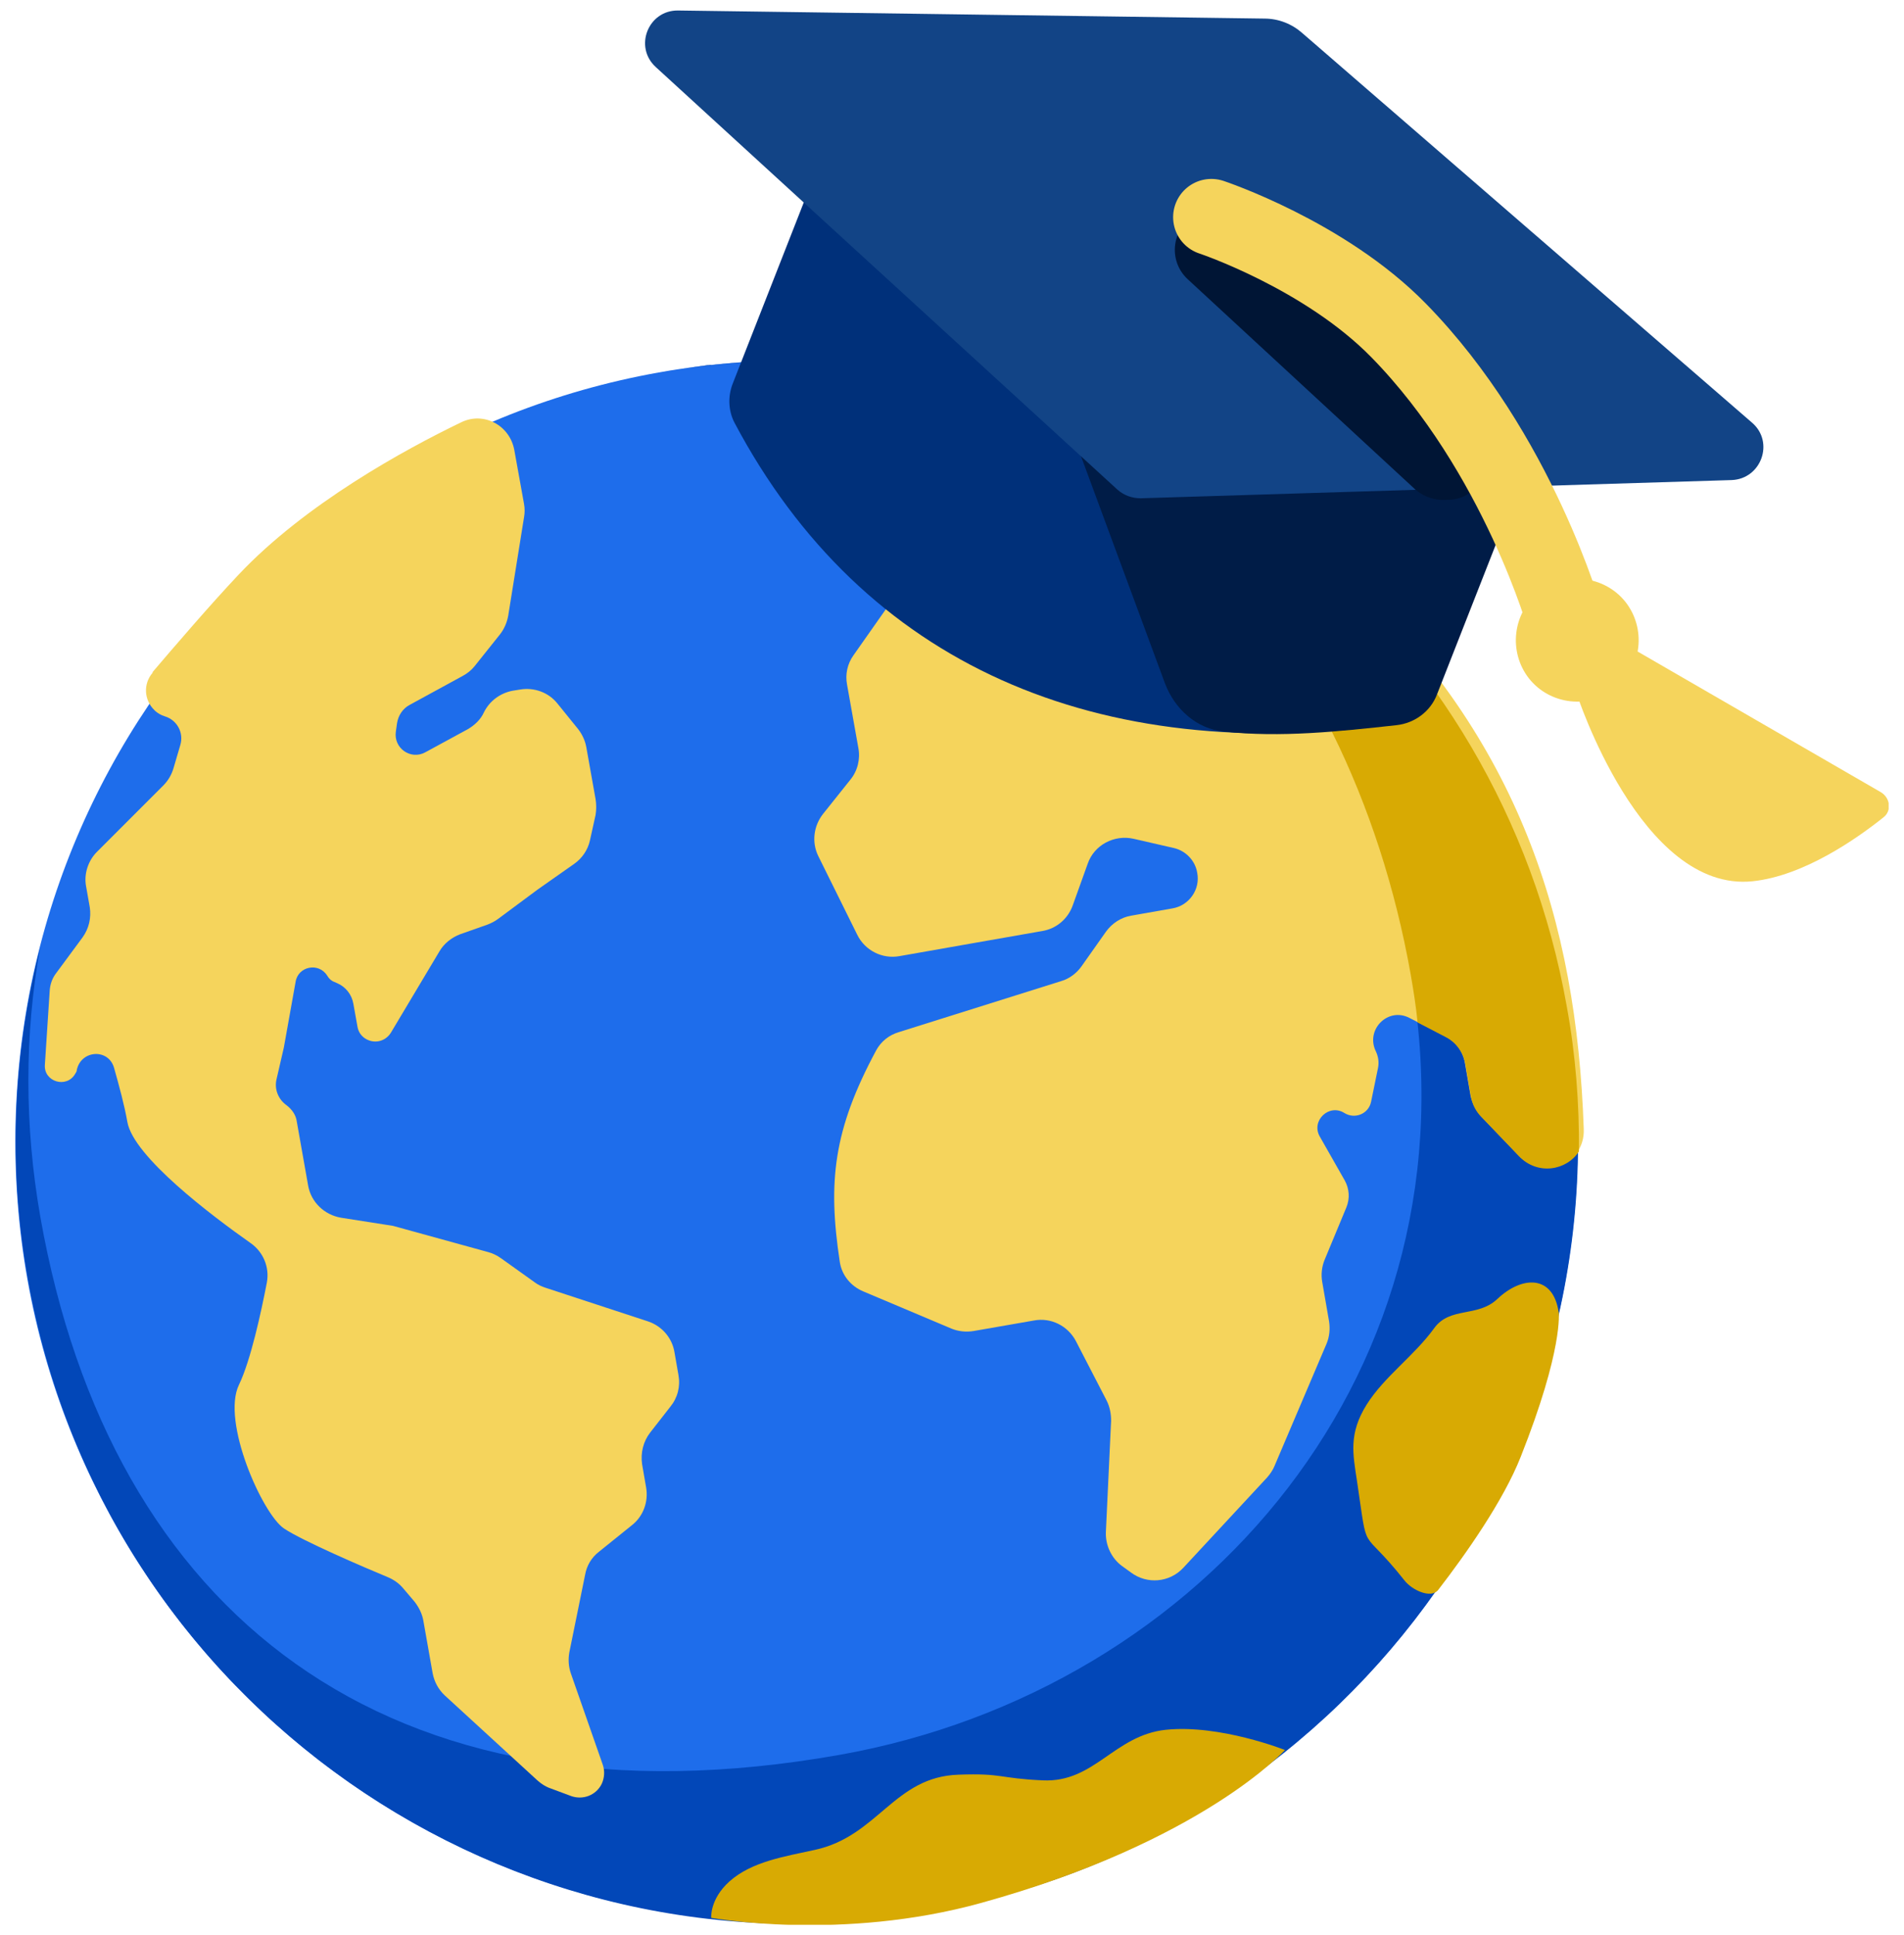 <svg width="62" height="63" viewBox="0 0 62 63" fill="none" xmlns="http://www.w3.org/2000/svg">
<g clip-path="url(#clip0_1161_15556)">
<path d="M25.938 62.606C39.986 62.606 51.375 51.217 51.375 37.169C51.375 23.12 39.986 11.731 25.938 11.731C11.889 11.731 0.5 23.12 0.5 37.169C0.5 51.217 11.889 62.606 25.938 62.606Z" fill="#1E6DEB"/>
<path d="M30.374 62.224C44.212 59.775 53.441 46.569 50.992 32.745C48.544 18.907 35.338 9.677 21.513 12.126C20.973 12.218 23.606 11.77 23.093 11.902C34.627 10.559 43.751 19.367 45.937 31.731C48.201 44.528 39.209 55.022 27.332 57.129C12.56 59.749 3.58 52.441 1.316 39.63C0.789 36.629 0.802 33.679 1.302 30.875C0.433 34.285 0.249 37.932 0.907 41.619C3.356 55.457 16.562 64.686 30.387 62.237L30.374 62.224Z" fill="#0247B8"/>
<path d="M23.752 61.249C23.107 61.829 23.159 62.434 23.159 62.434C23.159 62.434 27.399 63.211 31.954 61.947C39.143 59.959 41.842 56.97 41.842 56.97C41.842 56.97 39.723 56.128 37.958 56.312C36.273 56.496 35.641 58.037 33.956 57.958C32.507 57.892 32.665 57.721 31.217 57.773C29.11 57.839 28.597 59.775 26.53 60.222C25.582 60.433 24.489 60.591 23.752 61.249Z" fill="#D8AA03"/>
<path d="M4.977 21.869C5.662 21.066 6.86 19.67 7.768 18.709C9.941 16.405 13.166 14.64 15.023 13.745C15.76 13.39 16.603 13.85 16.748 14.654L17.064 16.405C17.09 16.549 17.09 16.694 17.064 16.839L16.55 20.039C16.511 20.262 16.419 20.473 16.287 20.644L15.457 21.684C15.352 21.816 15.22 21.921 15.075 22L13.338 22.948C13.114 23.067 12.969 23.291 12.929 23.541L12.89 23.817C12.811 24.357 13.377 24.752 13.851 24.489L15.233 23.738C15.457 23.607 15.655 23.422 15.76 23.185C15.944 22.817 16.287 22.567 16.682 22.488L16.932 22.448C17.393 22.369 17.867 22.54 18.157 22.909L18.828 23.738C18.96 23.91 19.052 24.107 19.091 24.318L19.394 26.016C19.421 26.187 19.421 26.358 19.394 26.53L19.21 27.359C19.144 27.662 18.96 27.939 18.696 28.123L17.498 28.965L16.221 29.913C16.116 29.992 16.01 30.045 15.879 30.098L14.983 30.414C14.707 30.519 14.457 30.717 14.312 30.967L12.732 33.613C12.548 33.916 12.166 33.995 11.876 33.797C11.744 33.705 11.665 33.574 11.639 33.416L11.507 32.678C11.455 32.376 11.257 32.125 10.981 32.007L10.889 31.967C10.783 31.928 10.704 31.849 10.652 31.757C10.375 31.322 9.704 31.454 9.625 31.967L9.243 34.1L9.006 35.127C8.927 35.456 9.058 35.786 9.335 35.983C9.506 36.115 9.638 36.299 9.664 36.51L10.033 38.59C10.125 39.13 10.559 39.551 11.112 39.643L12.798 39.907L15.905 40.763C16.05 40.802 16.181 40.868 16.313 40.96L17.419 41.75C17.524 41.829 17.643 41.882 17.762 41.921L21.093 43.014C21.54 43.159 21.883 43.541 21.962 44.015L22.093 44.765C22.159 45.134 22.067 45.502 21.83 45.792L21.172 46.635C20.948 46.924 20.856 47.293 20.908 47.662L21.04 48.425C21.119 48.886 20.948 49.36 20.579 49.65L19.5 50.519C19.262 50.703 19.105 50.967 19.052 51.269L18.538 53.797C18.499 54.021 18.512 54.258 18.591 54.482L19.631 57.458C19.697 57.655 19.684 57.879 19.592 58.076C19.407 58.445 18.986 58.603 18.604 58.471L17.933 58.221C17.775 58.169 17.63 58.076 17.498 57.958L14.483 55.193C14.272 54.995 14.141 54.745 14.088 54.469L13.785 52.757C13.746 52.533 13.64 52.323 13.496 52.138L13.127 51.704C12.995 51.546 12.824 51.427 12.64 51.348C11.876 51.032 9.822 50.15 9.243 49.755C8.545 49.281 7.202 46.279 7.781 45.081C8.163 44.291 8.505 42.711 8.69 41.75C8.782 41.25 8.571 40.749 8.15 40.46C6.899 39.578 4.345 37.655 4.147 36.523C4.055 35.996 3.884 35.364 3.713 34.759C3.529 34.127 2.646 34.179 2.502 34.825C2.502 34.877 2.475 34.917 2.449 34.956C2.172 35.443 1.422 35.219 1.461 34.666L1.619 32.244C1.633 32.046 1.698 31.849 1.83 31.678L2.686 30.519C2.897 30.229 2.976 29.874 2.923 29.532L2.804 28.86C2.725 28.452 2.87 28.017 3.16 27.728L5.319 25.569C5.477 25.41 5.583 25.226 5.648 25.015L5.872 24.252C5.991 23.857 5.767 23.436 5.359 23.317C5.24 23.278 5.148 23.225 5.056 23.146L5.03 23.12C4.687 22.79 4.661 22.264 4.964 21.908L4.977 21.869Z" fill="#F5D45C"/>
<path d="M28.426 14.825L25.793 13.627C25.437 13.469 25.2 13.1 25.2 12.705C25.2 12.165 25.635 11.717 26.174 11.717C34.259 11.717 39.933 15.009 43.962 18.867C49.44 24.107 51.336 29.9 51.572 36.76C51.612 37.906 50.243 38.445 49.453 37.616L48.228 36.339C48.057 36.154 47.939 35.917 47.886 35.667L47.702 34.601C47.636 34.219 47.399 33.903 47.056 33.732L45.898 33.139C45.2 32.771 44.45 33.521 44.805 34.232C44.884 34.403 44.91 34.588 44.871 34.772L44.647 35.865C44.568 36.26 44.12 36.444 43.778 36.233C43.278 35.917 42.685 36.484 42.975 36.997L43.791 38.432C43.936 38.696 43.962 39.011 43.844 39.301L43.133 41.013C43.041 41.237 43.014 41.487 43.054 41.724L43.278 43.014C43.317 43.264 43.291 43.514 43.199 43.738L41.5 47.728C41.447 47.859 41.355 47.991 41.263 48.096L38.538 51.032C38.09 51.52 37.353 51.585 36.826 51.19L36.536 50.98C36.194 50.73 35.997 50.308 36.01 49.887L36.181 46.253C36.181 46.029 36.142 45.805 36.036 45.595L35.035 43.659C34.772 43.159 34.219 42.882 33.666 42.988L31.704 43.33C31.454 43.37 31.204 43.343 30.98 43.251L28.11 42.04C27.702 41.869 27.412 41.513 27.346 41.079C26.951 38.472 27.136 36.786 28.531 34.193C28.689 33.903 28.953 33.692 29.269 33.6L34.548 31.941C34.825 31.862 35.062 31.678 35.22 31.454L36.01 30.335C36.207 30.058 36.51 29.861 36.839 29.808L38.182 29.571C38.722 29.479 39.091 28.952 38.985 28.413C38.92 28.017 38.617 27.702 38.235 27.609L36.918 27.307C36.286 27.162 35.628 27.504 35.417 28.123L34.93 29.479C34.772 29.913 34.404 30.23 33.943 30.308L31.612 30.717L29.295 31.125C28.729 31.23 28.163 30.941 27.913 30.427L26.648 27.873C26.425 27.425 26.491 26.885 26.806 26.49L27.689 25.384C27.926 25.095 28.018 24.713 27.952 24.357L27.583 22.29C27.517 21.948 27.596 21.605 27.794 21.329L29.756 18.538C30.019 18.156 30.059 17.669 29.874 17.261L29.032 15.444C28.9 15.167 28.676 14.943 28.4 14.812L28.426 14.825Z" fill="#F5D45C"/>
<path fill-rule="evenodd" clip-rule="evenodd" d="M25.898 11.77C36.089 12.033 43.923 20.381 45.938 31.73C46.03 32.257 46.109 32.77 46.161 33.284L47.07 33.758C47.412 33.929 47.649 34.258 47.715 34.627L47.9 35.693C47.939 35.944 48.057 36.181 48.242 36.365L49.466 37.642C50.072 38.274 51.02 38.103 51.415 37.484C51.428 35.93 51.31 34.35 51.02 32.77C48.847 20.473 38.156 11.809 26.096 11.757C26.03 11.757 25.977 11.77 25.925 11.796L25.898 11.77Z" fill="#D8AA03"/>
<path d="M46.701 43.238C47.215 42.527 48.11 42.896 48.755 42.29C49.545 41.539 50.572 41.474 50.756 42.724C50.756 42.724 50.914 43.909 49.519 47.425C48.953 48.86 47.728 50.598 46.833 51.757C46.596 52.059 45.964 51.757 45.727 51.441C44.265 49.597 44.568 50.756 44.186 48.202C44.055 47.333 43.91 46.674 44.502 45.726C45.082 44.805 46.043 44.146 46.701 43.238Z" fill="#D8AA03"/>
<path d="M27.11 4.226C27.452 3.37 28.439 2.975 29.269 3.37L48.979 12.574C49.743 12.929 50.098 13.811 49.782 14.601L46.635 22.606C46.425 23.133 45.964 23.502 45.411 23.581C35.747 24.924 28.11 21.658 23.923 13.772C23.713 13.377 23.699 12.903 23.857 12.495L27.096 4.239L27.11 4.226Z" fill="#00307A"/>
<path d="M37.932 22.238L34.733 13.587L49.94 14.588L46.793 22.606C46.583 23.159 46.069 23.541 45.477 23.607C43.568 23.817 41.698 24.015 39.855 23.817C38.959 23.725 38.248 23.08 37.932 22.238Z" fill="#001C47"/>
<path d="M42.409 1.079L57.05 13.758C57.788 14.39 57.353 15.589 56.392 15.628L37.142 16.221C36.866 16.221 36.603 16.128 36.392 15.944L21.356 2.185C20.632 1.527 21.106 0.329 22.08 0.342L41.171 0.605C41.632 0.605 42.067 0.776 42.409 1.079Z" fill="#124486"/>
<path d="M43.607 9.493C44.831 10.651 46.661 12.6 48.07 14.14C48.847 14.983 48.215 16.313 47.069 16.273H46.898C46.595 16.247 46.306 16.128 46.082 15.931L38.669 9.084C38.064 8.518 38.129 7.531 38.827 7.07L39.091 6.899C39.525 6.609 40.078 6.609 40.499 6.912C41.21 7.425 42.369 8.334 43.607 9.506V9.493Z" fill="#001535"/>
<path d="M39.446 7.07C39.446 7.07 43.132 8.294 45.542 10.756C49.452 14.746 50.98 20.236 50.98 20.236" stroke="#F5D45C" stroke-width="2.491" stroke-linecap="round"/>
<path d="M50.109 19.275C50.978 18.59 52.242 18.735 52.927 19.591C53.612 20.46 53.467 21.724 52.611 22.409C51.742 23.093 50.478 22.948 49.793 22.093C49.109 21.224 49.254 19.96 50.109 19.275Z" fill="#F5D45C"/>
<path d="M51.336 22.58L53.167 21.118L61.251 25.792C61.554 25.977 61.606 26.398 61.33 26.609C60.474 27.293 58.736 28.518 57.064 28.689C53.43 29.058 51.336 22.567 51.336 22.567V22.58Z" fill="#F5D45C"/>
</g>
<defs>
<clipPath id="clip0_1161_15556">
<rect width="61" height="62.317" fill="white" transform="translate(0.5 0.342)"/>
</clipPath>
</defs>
</svg>
